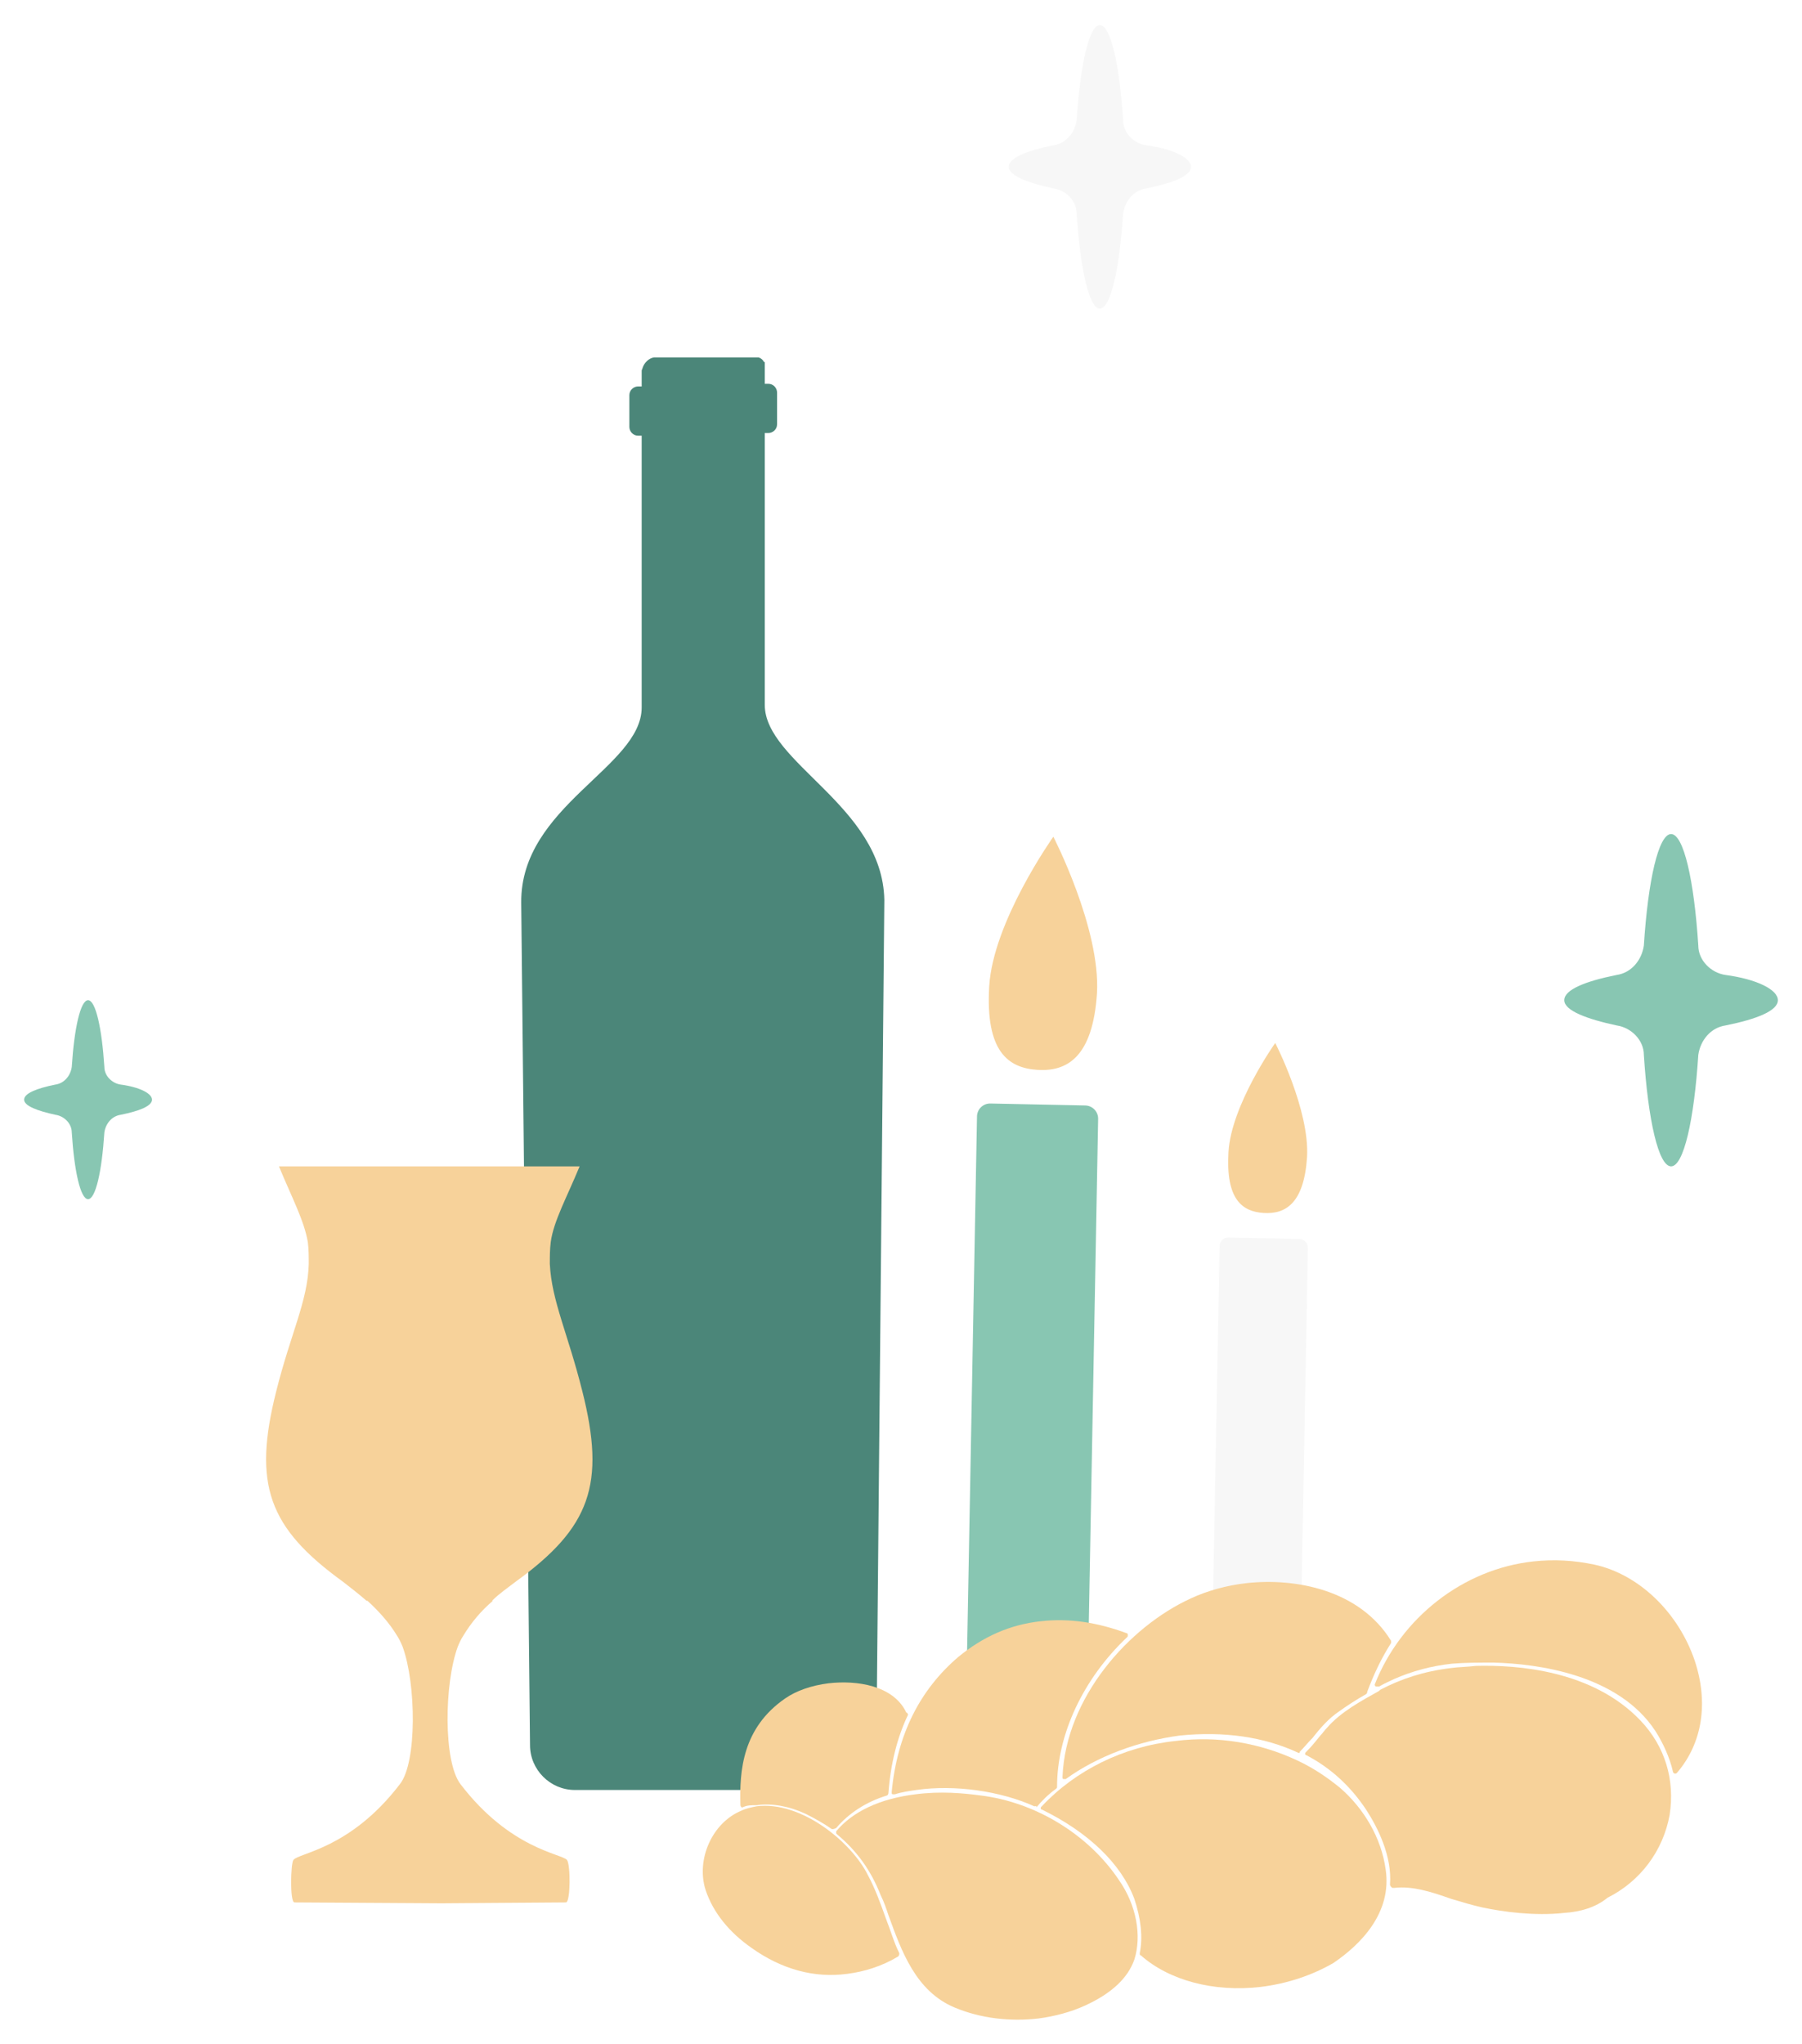 <svg viewBox="0 0 411 466" fill="none" xmlns="http://www.w3.org/2000/svg">
<g filter="url(#filter0_d)">
<path fill-rule="evenodd" clip-rule="evenodd" d="M196.894 394.325L198.698 202.221C198.297 180.765 171.427 170.939 171.427 157.704V139.857V95.741H172.229C173.231 95.741 174.234 94.939 174.234 93.736V86.517C174.234 85.514 173.432 84.512 172.229 84.512H171.427V79.699C171.427 79.699 171.427 79.499 171.226 79.499C171.026 79.098 170.625 78.697 170.023 78.496H146.361H146.16C144.957 78.697 143.955 79.699 143.553 80.902C143.553 81.103 143.353 81.303 143.353 81.504V85.114H142.551C141.548 85.114 140.546 85.916 140.546 87.119V94.338C140.546 95.34 141.348 96.343 142.551 96.343H143.353V140.459V158.306C143.353 171.941 115.68 180.765 115.881 202.822L117.886 394.927C117.886 400.541 122.498 405.154 128.113 405.154H187.469C192.482 404.753 196.894 400.14 196.894 394.325Z" fill="#4B8679"/>
<path d="M247.196 223.532C246.233 237.96 240.462 241.371 233.664 240.955C226.867 240.539 221.75 236.689 222.619 221.913C223.489 207.137 237.247 187.789 237.247 187.789C237.247 187.789 248.065 208.756 247.196 223.532Z" fill="#F7D29A"/>
<path d="M244.518 249.071L222.889 248.625C221.232 248.59 219.864 249.906 219.834 251.562L217.502 377.335C217.472 378.992 218.79 380.363 220.446 380.397L242.076 380.844C243.732 380.878 245.1 379.563 245.131 377.906L247.462 252.133C247.493 250.476 246.175 249.106 244.518 249.071Z" fill="#88C6B2"/>
<path d="M295.109 260.881C294.407 271.401 290.199 273.887 285.244 273.584C280.288 273.281 276.557 270.474 277.191 259.701C277.825 248.928 287.856 234.822 287.856 234.822C287.856 234.822 295.743 250.108 295.109 260.881Z" fill="#F7D29A"/>
<path d="M293.344 279.506L277.2 279.172C276.096 279.149 275.184 280.026 275.163 281.131L273.457 373.203C273.436 374.308 274.315 375.222 275.419 375.244L291.563 375.578C292.668 375.601 293.58 374.724 293.6 373.62L295.307 281.547C295.327 280.442 294.448 279.528 293.344 279.506Z" fill="#F7F7F7"/>
<path d="M353.779 225.068C353.779 222.67 358.556 220.752 365.721 219.313C369.064 218.834 371.452 215.957 371.93 212.6C372.885 197.734 375.274 187.183 378.14 187.183C381.006 187.183 383.394 197.734 384.349 212.6C384.349 215.957 387.215 218.834 390.559 219.313C397.723 220.273 402.5 222.67 402.5 225.068C402.5 227.466 397.723 229.384 390.559 230.823C387.215 231.302 384.827 234.18 384.349 237.537C383.394 252.403 381.006 262.953 378.14 262.953C375.274 262.953 372.885 252.403 371.93 237.537C371.93 234.18 369.064 231.302 365.721 230.823C359.033 229.384 353.779 227.466 353.779 225.068Z" fill="#88C6B2"/>
<path d="M227.079 35.048C227.079 33.002 231.154 31.366 237.267 30.138C240.119 29.729 242.157 27.274 242.564 24.411C243.379 11.728 245.417 2.728 247.862 2.728C250.307 2.728 252.344 11.728 253.159 24.411C253.159 27.274 255.604 29.729 258.457 30.138C264.569 30.957 268.644 33.002 268.644 35.048C268.644 37.093 264.569 38.73 258.457 39.957C255.604 40.366 253.567 42.821 253.159 45.685C252.344 58.367 250.307 67.368 247.862 67.368C245.417 67.368 243.379 58.367 242.564 45.685C242.564 42.821 240.119 40.366 237.267 39.957C231.562 38.73 227.079 37.093 227.079 35.048Z" fill="#F7F7F7"/>
<path d="M2.5 247.75C2.5 246.315 5.36 245.166 9.65 244.305C11.652 244.018 13.082 242.295 13.368 240.285C13.94 231.384 15.37 225.067 17.086 225.067C18.802 225.067 20.232 231.384 20.804 240.285C20.804 242.295 22.52 244.018 24.522 244.305C28.811 244.879 31.671 246.315 31.671 247.75C31.671 249.186 28.811 250.335 24.522 251.196C22.52 251.483 21.09 253.206 20.804 255.216C20.232 264.117 18.802 270.434 17.086 270.434C15.37 270.434 13.94 264.117 13.368 255.216C13.368 253.206 11.652 251.483 9.65 251.196C5.646 250.335 2.5 249.186 2.5 247.75Z" fill="#88C6B2"/>
<path fill-rule="evenodd" clip-rule="evenodd" d="M80.804 362.007C83.276 364.272 85.747 366.949 87.6 370.038C88.012 370.656 88.424 371.48 88.836 372.509C91.925 380.953 92.131 398.869 88.218 403.811C76.892 418.639 65.153 419.462 63.918 421.11C63.3 421.934 63.094 430.583 64.124 430.789L97.691 430.995L126.11 430.789C127.14 430.583 127.14 422.14 126.316 421.11C125.08 419.668 113.342 418.639 102.016 403.811C98.103 398.663 98.309 380.953 101.398 372.509C101.81 371.48 102.222 370.656 102.633 370.038C104.487 366.949 106.752 364.272 109.429 362.007H109.223C110.871 360.359 112.724 359.124 114.578 357.682C131.67 345.326 135.171 335.441 129.817 314.23C126.522 301.05 122.815 293.636 122.403 285.193C122.403 283.546 122.403 281.898 122.609 280.251C123.227 275.514 126.316 269.954 129.199 262.952H60.623C63.506 269.954 66.389 275.308 67.213 280.251C67.419 281.898 67.419 283.546 67.419 285.193C67.213 293.636 63.3 301.05 60.005 314.23C54.651 335.441 58.152 345.326 75.244 357.682C77.098 359.124 78.951 360.565 80.599 362.007H80.804Z" fill="#F7D29A"/>
<path d="M293.434 396.705H293.186C285.245 392.983 276.063 391.742 266.136 392.734C256.706 393.975 247.276 397.449 240.079 402.661H239.831H239.583C239.335 402.661 239.335 402.413 239.335 402.165C240.079 384.049 254.473 367.918 268.618 361.466C272.34 359.729 276.807 358.488 281.274 357.992C292.441 356.751 307.083 359.481 314.279 371.145C314.279 371.393 314.279 371.641 314.279 371.641C312.046 375.115 310.309 378.837 308.82 382.808C308.82 383.056 308.82 383.056 308.572 383.304C306.338 384.545 304.105 386.034 302.368 387.275C300.134 388.764 298.149 390.997 296.412 393.231C295.419 394.223 294.426 395.464 293.434 396.457C293.434 396.705 293.434 396.705 293.434 396.705Z" fill="#F7D29A"/>
<path d="M233.131 408.865H232.882C225.19 405.391 214.767 403.902 206.081 405.143C204.344 405.391 202.607 405.639 201.118 406.136C200.87 406.136 200.87 406.136 200.622 406.136C200.374 406.136 200.374 405.887 200.374 405.639C201.614 392.487 206.826 382.312 215.511 374.867C221.219 370.152 227.423 367.423 234.371 366.678C240.824 365.934 247.276 366.926 253.976 369.408C254.224 369.408 254.224 369.656 254.224 369.904C254.224 370.152 254.224 370.152 253.976 370.401C244.05 379.831 238.094 392.487 238.094 404.398C238.094 404.647 238.094 404.647 237.846 404.895C236.109 406.136 234.62 407.624 233.379 409.113C233.379 408.617 233.131 408.865 233.131 408.865Z" fill="#F7D29A"/>
<path d="M186.973 414.077H186.725C184.988 412.836 182.754 411.595 180.769 410.603C177.047 408.866 173.076 408.121 169.602 408.617C168.361 408.617 167.368 408.617 166.376 409.114H166.128C165.879 408.866 165.879 408.617 165.879 408.617C165.631 400.676 166.376 390.998 176.054 384.298C178.536 382.561 182.01 381.32 185.98 380.824C192.433 380.079 200.622 381.32 203.6 387.276C203.6 387.276 203.6 387.524 203.848 387.524C204.096 387.772 204.096 388.02 204.096 388.02C201.614 393.232 200.125 399.187 199.629 405.888C199.629 406.136 199.381 406.384 199.381 406.384C194.418 407.873 190.447 410.603 187.717 413.829C187.221 414.077 186.973 414.077 186.973 414.077Z" fill="#F7D29A"/>
<path d="M190.199 447.082C182.754 448.074 175.309 446.089 168.361 441.126C163.398 437.652 159.675 433.185 157.938 427.973C155.705 421.025 159.427 412.587 166.127 409.858C167.12 409.361 168.361 409.113 169.602 408.865C179.776 407.624 191.192 417.054 194.914 424.499C196.651 427.725 197.892 431.199 199.133 434.674C200.125 437.155 200.87 439.885 202.111 442.367C202.111 442.615 202.111 442.863 201.862 443.111C198.14 445.345 194.169 446.585 190.199 447.082Z" fill="#F7D29A"/>
<path d="M233.875 457.254C227.423 457.999 220.723 457.254 214.767 454.773C205.833 451.05 202.607 441.868 199.629 433.679C199.133 432.19 198.637 430.701 197.892 429.212C195.659 423.504 192.433 419.038 187.966 415.315L187.718 415.067C187.718 414.819 187.718 414.819 187.718 414.571C191.44 410.104 197.644 407.126 205.833 406.133C211.541 405.389 216.752 405.885 220.475 406.381C233.131 407.87 245.291 415.315 252.239 425.738C256.21 431.446 257.451 438.394 255.713 443.854C254.225 448.072 250.502 451.547 244.546 454.276C241.32 455.765 237.598 456.758 233.875 457.254Z" fill="#F7D29A"/>
<path d="M284.5 450.06C273.829 451.301 263.655 448.571 257.203 442.864C256.955 442.864 256.955 442.616 256.955 442.367C257.699 438.645 257.203 434.426 255.714 429.959C252.736 422.018 245.291 414.822 234.62 409.61C234.372 409.61 234.372 409.362 234.372 409.362C234.372 409.114 234.372 409.114 234.62 408.866C242.313 400.676 253.232 395.217 265.144 393.976C274.822 392.735 284.5 394.472 292.938 398.443C296.66 400.18 299.886 402.414 302.616 404.647C308.076 409.362 312.046 416.062 313.039 423.259C314.528 433.185 307.331 440.382 301.127 444.601C296.412 447.331 290.704 449.316 284.5 450.06Z" fill="#F7D29A"/>
<path d="M353.736 433.186C347.035 433.931 339.839 432.938 335.124 431.945C332.89 431.449 330.409 430.705 327.927 429.96C323.708 428.471 319.241 426.982 315.023 427.478H314.775C314.526 427.478 314.526 427.478 314.278 427.23C314.278 427.23 314.03 426.982 314.03 426.734C314.526 420.282 311.3 413.83 308.571 409.611C305.096 404.4 300.629 400.181 294.922 397.203C294.674 397.203 294.674 396.955 294.674 396.955C294.674 396.707 294.674 396.707 294.922 396.458C296.163 395.218 297.155 393.977 298.148 392.736C298.644 392.24 299.14 391.495 299.637 390.999C302.863 387.277 307.578 384.795 311.548 382.561L311.797 382.313C316.512 379.832 321.723 378.095 327.927 377.35C329.664 377.102 331.649 377.102 333.635 376.854C343.065 376.606 360.188 377.846 371.107 389.262C376.815 395.218 379.048 402.911 377.807 410.852C376.318 419.041 371.107 425.989 363.662 429.712C360.932 431.945 357.458 432.938 353.736 433.186Z" fill="#F7D29A"/>
<path d="M379.049 401.419C378.8 401.419 378.552 401.171 378.552 400.923C377.808 397.697 376.319 394.471 374.582 391.741C366.144 378.837 347.78 376.355 337.606 376.107C334.38 376.107 331.154 376.107 328.176 376.355C323.461 376.851 318.994 378.092 315.023 379.829C314.031 380.326 312.79 380.822 311.549 381.566C311.549 381.566 311.549 381.566 311.301 381.566C311.053 381.566 311.053 381.566 310.805 381.566C310.556 381.318 310.556 381.318 310.556 381.07C316.512 365.932 330.657 354.765 346.788 353.028C351.503 352.532 355.97 352.78 360.685 353.772C370.859 356.006 379.793 364.692 383.515 375.611C386.741 385.289 385.253 394.471 379.545 401.171C379.297 401.419 379.297 401.419 379.049 401.419Z" fill="#F7D29A"/>
</g>
<defs>
<filter id="filter0_d" x="0.5" y="0.728" width="410" height="464.802" filterUnits="userSpaceOnUse" color-interpolation-filters="sRGB">
<feFlood flood-opacity="0" result="BackgroundImageFix"/>
<feColorMatrix in="SourceAlpha" type="matrix" values="0 0 0 0 0 0 0 0 0 0 0 0 0 0 0 0 0 0 127 0"/>
<feOffset dx="3" dy="3"/>
<feGaussianBlur stdDeviation="2.5"/>
<feColorMatrix type="matrix" values="0 0 0 0 0.133 0 0 0 0 0.133 0 0 0 0 0.133 0 0 0 0.7 0"/>
<feBlend mode="normal" in2="BackgroundImageFix" result="effect1_dropShadow"/>
<feBlend mode="normal" in="SourceGraphic" in2="effect1_dropShadow" result="shape"/>
</filter>
</defs>
</svg>
